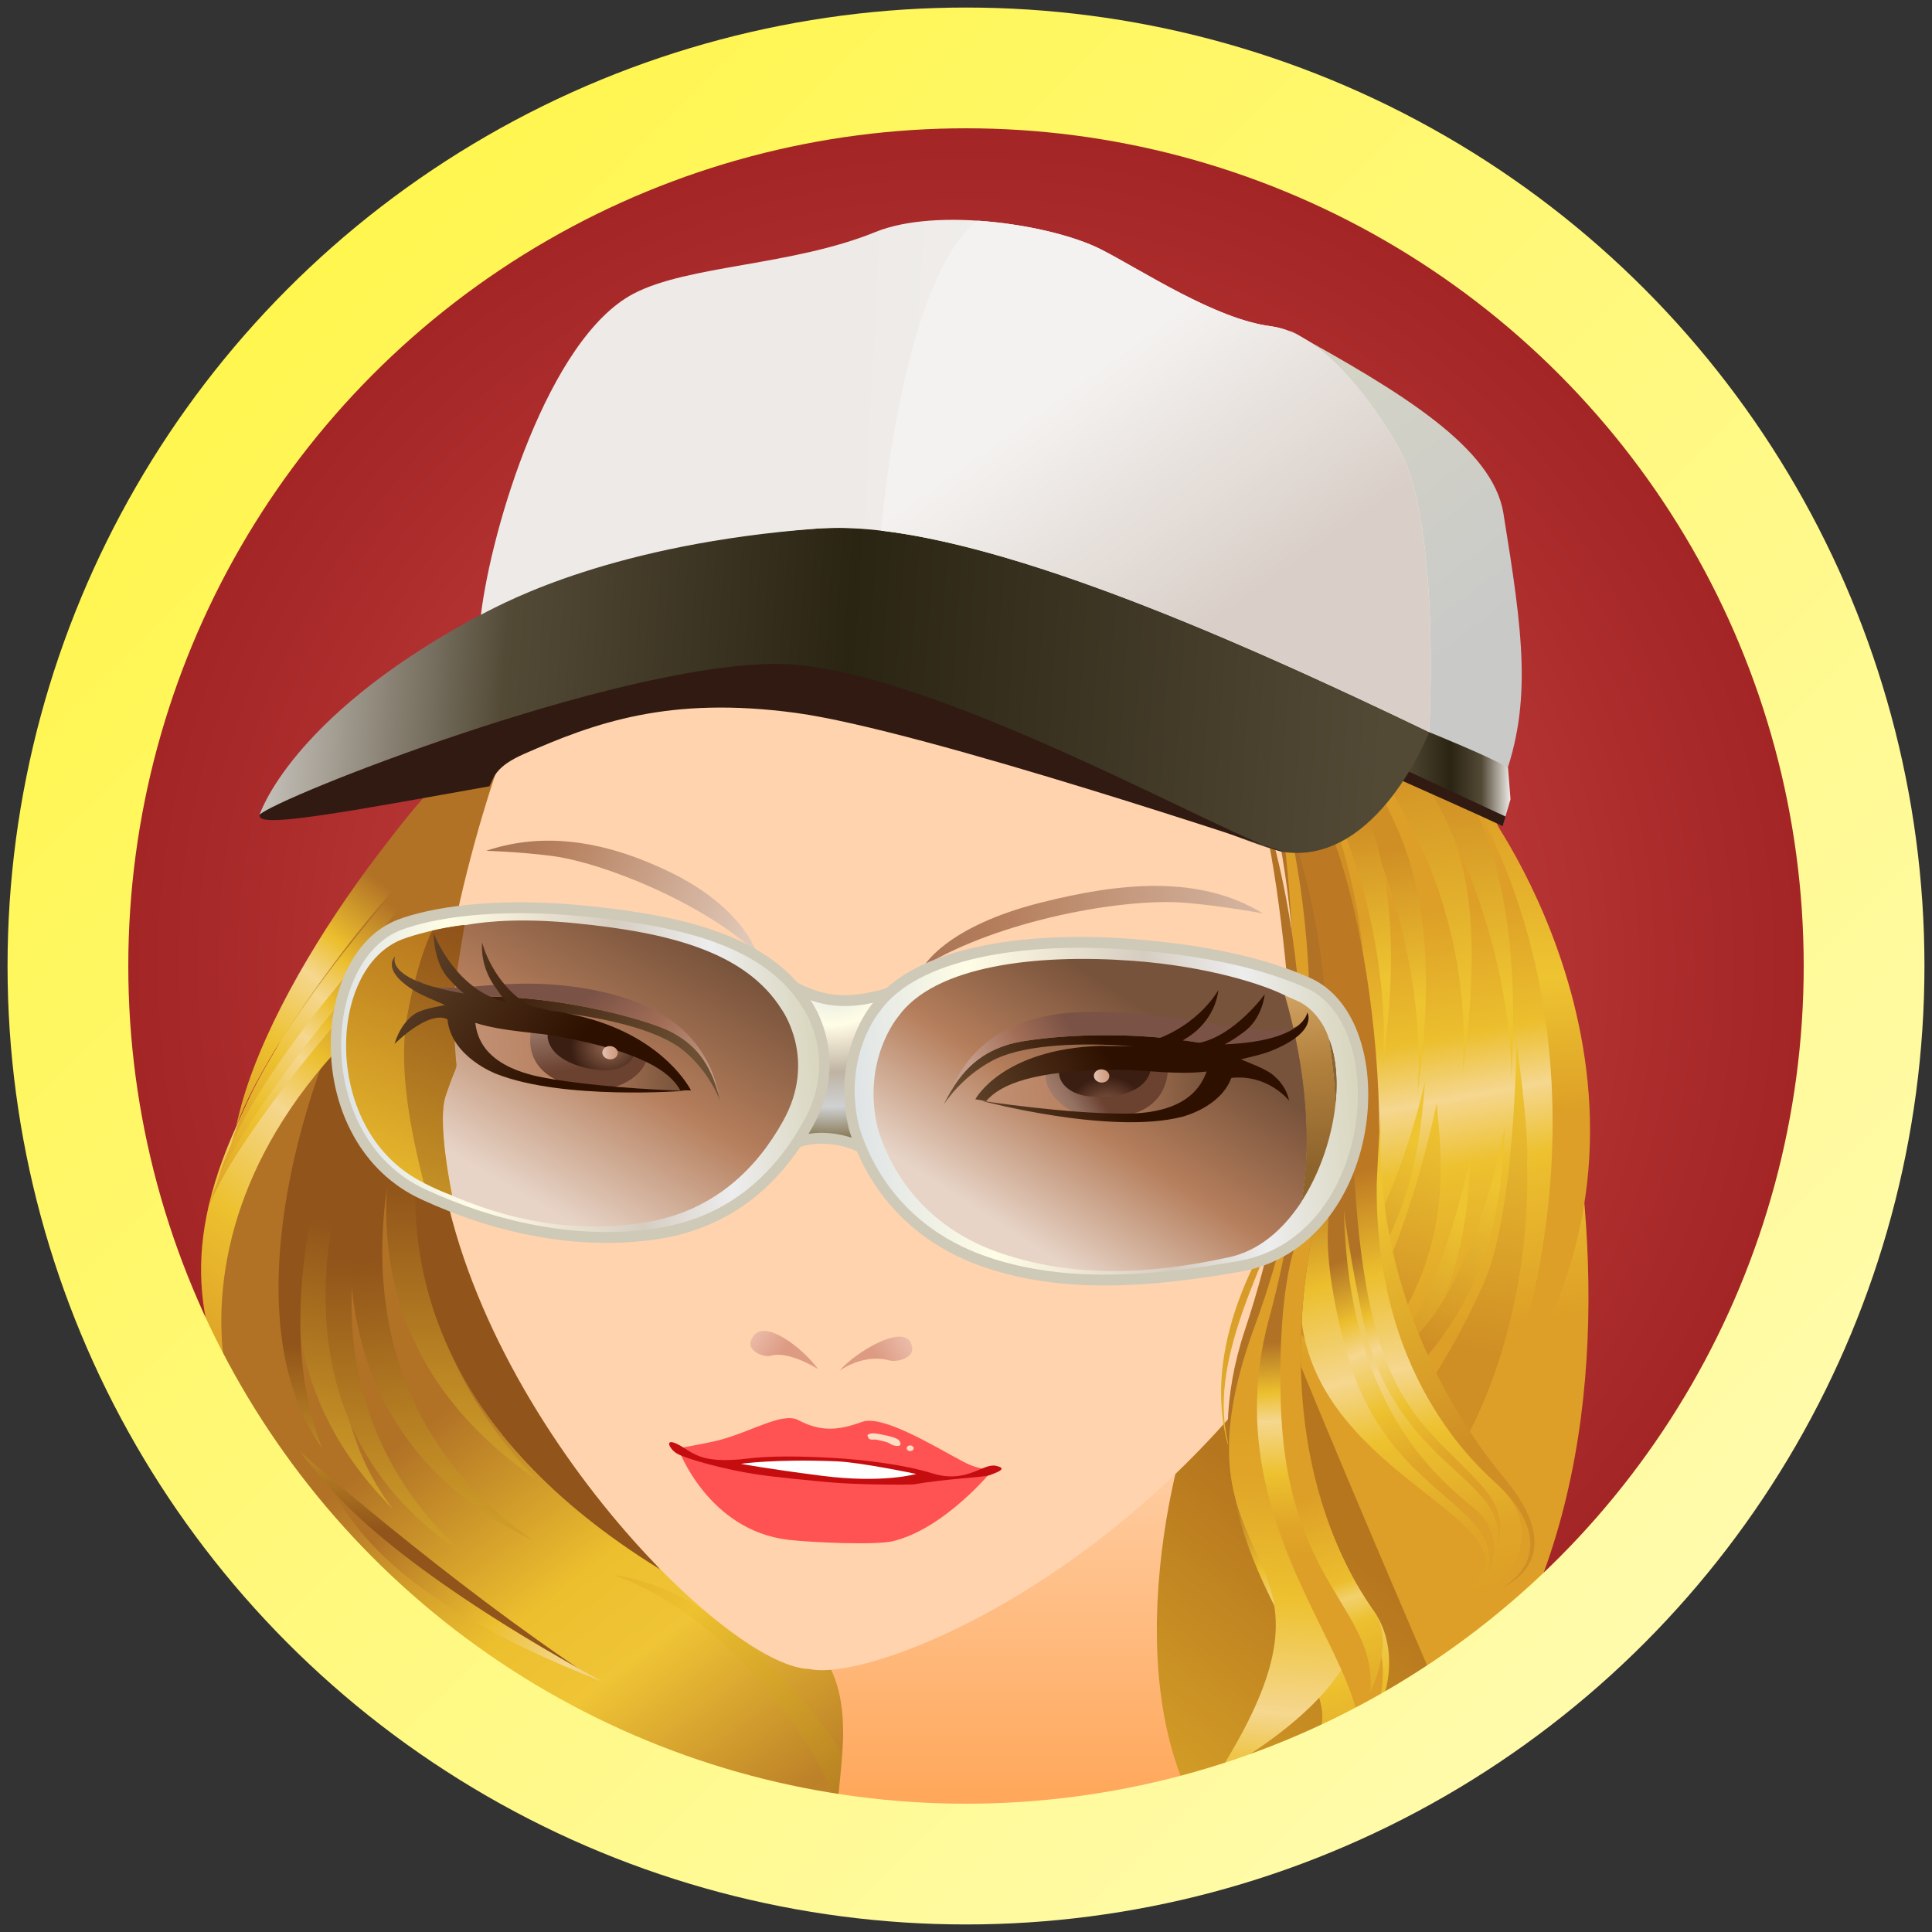 <svg viewBox="0 0 256 256" xmlns="http://www.w3.org/2000/svg"><rect x="0" y="0" width="256" height="256" fill="#333333" stroke="none"/><defs><radialGradient gradientUnits="userSpaceOnUse" cx="92.493" cy="158.793" r="119" id="a"><stop offset="0" stop-color="#d94f4f"/><stop offset="1" stop-color="#9f2222"/></radialGradient><linearGradient gradientUnits="userSpaceOnUse" x1="128" y1="9" x2="128" y2="247" id="au" gradientTransform="matrix(-.711 .703 -1.057 -1.069 353.368 172.685)"><stop offset="0" stop-color="#fffcbd"/><stop offset="1" stop-color="#fff53c"/></linearGradient><linearGradient gradientUnits="userSpaceOnUse" x1="664.713" y1="318.068" x2="664.713" y2="406.958" id="r"><stop offset="0" stop-color="#ffd3ad"/><stop offset="1" stop-color="#ff9d47"/></linearGradient></defs><circle cx="92.493" cy="158.793" r="119" transform="translate(35.507 -30.793)" fill="url(#a)"/><g transform="matrix(.683 0 0 .714 -328.588 -39.998)"><linearGradient id="b" gradientUnits="userSpaceOnUse" x1="577.174" y1="1033.33" x2="663.666" y2="927.987" gradientTransform="scale(1 -1) rotate(-3.606 -20516.177 32.441)"><stop offset="0" stop-color="#b17226"/><stop offset=".297" stop-color="#ecbf2e"/><stop offset=".434" stop-color="#efc435"/><stop offset=".72" stop-color="#bc8028"/><stop offset="1" stop-color="#dd9f27"/></linearGradient><path fill="url(#b)" d="M612.168 188.487c-2.223 8.289-63.819 102.421-21.776 113.9 42.043 11.479 134.444 185.39-46.092 45.413-64.446-49.967 37.982-155.849 37.982-155.849l29.886-3.464z"/><linearGradient id="c" gradientUnits="userSpaceOnUse" x1="618.283" y1="1108.996" x2="593.242" y2="991.72" gradientTransform="scale(1 -1) rotate(4.008 20489.122 -499.026)"><stop offset="0" stop-color="#91541a"/><stop offset=".604" stop-color="#edc12f"/><stop offset=".841" stop-color="#e0a628"/><stop offset="1" stop-color="#dd9f27"/></linearGradient><path fill="url(#c)" d="M568.918 234.279c-11.646 7.849-54.43 60.821-11.6 101.769-20.826-25.758-8.881-71.479 18.117-95.095l-6.517-6.674z"/><linearGradient id="d" gradientUnits="userSpaceOnUse" x1="723.148" y1="1160.093" x2="696.226" y2="1034.009" gradientTransform="scale(1 -1) rotate(12.222 7411.35 -333.355)"><stop offset="0" stop-color="#91541a"/><stop offset=".604" stop-color="#edc12f"/><stop offset=".841" stop-color="#e0a628"/><stop offset="1" stop-color="#dd9f27"/></linearGradient><path fill="url(#d)" d="M568.16 234.72c-10.215 9.187-50.129 76.794 3.395 110.062-37.791-32.254-20.615-79.843 1.167-106.504l-4.562-3.558z"/><linearGradient id="e" gradientUnits="userSpaceOnUse" x1="738.268" y1="1171.191" x2="711.386" y2="1045.291" gradientTransform="scale(1 -1) rotate(12.222 7411.35 -333.355)"><stop offset="0" stop-color="#91541a"/><stop offset=".604" stop-color="#edc12f"/><stop offset=".841" stop-color="#e0a628"/><stop offset="1" stop-color="#dd9f27"/></linearGradient><path fill="url(#e)" d="M581.24 220.752c-10.215 9.188-53.442 71.978 3.991 109.9-37.408-37.379-21.211-79.683.57-106.341l-4.561-3.559z"/><linearGradient id="f" gradientUnits="userSpaceOnUse" x1="563.789" y1="1065.298" x2="559.028" y2="1224.808" gradientTransform="scale(1 -1) rotate(-3.606 -20516.177 32.441)"><stop offset="0" stop-color="#91541a"/><stop offset=".604" stop-color="#edc12f"/><stop offset=".841" stop-color="#e0a628"/><stop offset="1" stop-color="#dd9f27"/></linearGradient><path fill="url(#f)" d="M587.146 216.305c-10.214 9.185-62.886 80.834 21.977 130.944-34.687-41.393-39.193-100.729-17.414-127.385l-4.563-3.559z"/><linearGradient id="g" gradientUnits="userSpaceOnUse" x1="808.47" y1="1193.622" x2="781.52" y2="1067.406" gradientTransform="scale(1 -1) rotate(18.384 5266.087 -304.092)"><stop offset="0" stop-color="#91541a"/><stop offset=".604" stop-color="#edc12f"/><stop offset=".841" stop-color="#e0a628"/><stop offset="1" stop-color="#dd9f27"/></linearGradient><path fill="url(#g)" d="M566.739 233.022c-9.001 10.071-43.31 80.47 17.784 108.898-42.666-28.758-31.105-77.275-12.8-105.779l-4.984-3.119z"/><linearGradient id="h" gradientUnits="userSpaceOnUse" x1="529.572" y1="1020.038" x2="533.186" y2="952.579" gradientTransform="scale(1 -1) rotate(-3.606 -20516.177 32.441)"><stop offset="0" stop-color="#91541a"/><stop offset=".604" stop-color="#edc12f"/><stop offset=".841" stop-color="#e0a628"/><stop offset="1" stop-color="#dd9f27"/></linearGradient><path fill="url(#h)" d="M558.284 227.234c-10.495 8.958-36.483 68.363-14.703 97.527-10.22-24.496-1.495-65.4 22.088-91.55l-7.385-5.977z"/><linearGradient id="i" gradientUnits="userSpaceOnUse" x1="586.241" y1="859.77" x2="498.421" y2="947.59" gradientTransform="scale(1 -1) rotate(-10.091 -6605.085 -186.733)"><stop offset="0" stop-color="#91541a"/><stop offset=".604" stop-color="#edc12f"/><stop offset=".841" stop-color="#e0a628"/><stop offset="1" stop-color="#dd9f27"/></linearGradient><path fill="url(#i)" d="M654.222 400.427c-.707-8.946-25.685-48.441-54.032-52.113 20.048 6.761 41.521 29.782 46.859 52.692l7.173-.579z"/><linearGradient id="j" gradientUnits="userSpaceOnUse" x1="535.439" y1="1086.93" x2="488.771" y2="1011.606" gradientTransform="scale(1 -1) rotate(-3.606 -20516.177 32.441)"><stop offset="0" stop-color="#b17226"/><stop offset=".231" stop-color="#ecbf2e"/><stop offset=".363" stop-color="#f5d78f"/><stop offset=".604" stop-color="#edc12f"/><stop offset=".841" stop-color="#e0a628"/><stop offset="1" stop-color="#dd9f27"/></linearGradient><path fill="url(#j)" d="M526.064 315.498c-7.926-17.257-9.912-33.151 6.464-60.946 4.518-7.668 8.943-17.911 14.675-28.263 8.483-15.322 21.767-30.154 33.005-36.261l19.813 25.404c-95.325 42.655-73.924 100.143-73.957 100.066z"/><linearGradient id="k" gradientUnits="userSpaceOnUse" x1="565.084" y1="1124.807" x2="533.669" y2="1074.101" gradientTransform="scale(1 -1) rotate(-.9 -85453.654 736.475)"><stop offset="0" stop-color="#b17226"/><stop offset=".231" stop-color="#ecbf2e"/><stop offset=".363" stop-color="#f5d78f"/><stop offset=".604" stop-color="#edc12f"/><stop offset=".841" stop-color="#e0a628"/><stop offset="1" stop-color="#dd9f27"/></linearGradient><path fill="url(#k)" d="M582.852 198.514c-10.668 5.351-50.377 46.459-57.025 70.311 9.251-15.574 40.742-59.736 59.477-66.158l-2.452-4.153z"/><linearGradient id="l" gradientUnits="userSpaceOnUse" x1="563.586" y1="1128.443" x2="529.747" y2="1078.901" gradientTransform="scale(1 -1) rotate(-.9 -85453.654 736.475)"><stop offset="0" stop-color="#b17226"/><stop offset=".231" stop-color="#ecbf2e"/><stop offset=".363" stop-color="#f5d78f"/><stop offset=".604" stop-color="#edc12f"/><stop offset=".841" stop-color="#e0a628"/><stop offset="1" stop-color="#dd9f27"/></linearGradient><path fill="url(#l)" d="M579.187 190.338c-12.654 6.331-46.542 47.157-52.287 74.86 6.625-18.257 41.609-61.775 60.347-68.196l-8.06-6.664z"/><linearGradient id="m" gradientUnits="userSpaceOnUse" x1="562.622" y1="1113.085" x2="530.617" y2="1061.427" gradientTransform="scale(1 -1) rotate(-.9 -85453.654 736.475)"><stop offset="0" stop-color="#b17226"/><stop offset=".231" stop-color="#ecbf2e"/><stop offset=".363" stop-color="#f5d78f"/><stop offset=".604" stop-color="#edc12f"/><stop offset=".841" stop-color="#e0a628"/><stop offset="1" stop-color="#dd9f27"/></linearGradient><path fill="url(#m)" d="M581.536 210.271c-10.669 5.353-53.506 46.46-60.153 70.311 4.729-14.067 43.872-59.736 62.605-66.156l-2.452-4.155z"/><linearGradient id="n" gradientUnits="userSpaceOnUse" x1="563.347" y1="1116.873" x2="529.051" y2="1066.662" gradientTransform="scale(1 -1) rotate(-.9 -85453.654 736.475)"><stop offset="0" stop-color="#b17226"/><stop offset=".231" stop-color="#ecbf2e"/><stop offset=".363" stop-color="#f5d78f"/><stop offset=".604" stop-color="#edc12f"/><stop offset=".841" stop-color="#e0a628"/><stop offset="1" stop-color="#dd9f27"/></linearGradient><path fill="url(#n)" d="M583.48 204.609c-10.667 5.349-53.573 46.921-60.22 70.771 6.499-15.241 43.941-60.198 62.673-66.619l-2.453-4.152z"/><linearGradient id="o" gradientUnits="userSpaceOnUse" x1="546.591" y1="981.889" x2="545.13" y2="1030.832" gradientTransform="scale(1 -1) rotate(-3.606 -20448.224 -17.45)"><stop offset="0" stop-color="#91541a"/><stop offset=".604" stop-color="#edc12f"/><stop offset=".841" stop-color="#e0a628"/><stop offset="1" stop-color="#dd9f27"/></linearGradient><path fill="url(#o)" d="M539.423 325.504c5.844 7.45 19.518 23.809 56.504 41.825-28.305-17.947-56.504-41.825-56.504-41.825z"/><linearGradient id="p" gradientUnits="userSpaceOnUse" x1="533.942" y1="983.833" x2="626.166" y2="909.861" gradientTransform="scale(1 -1) rotate(-3.606 -20455.695 -43.702)"><stop offset="0" stop-color="#b17226"/><stop offset=".231" stop-color="#ecbf2e"/><stop offset=".363" stop-color="#f5d78f"/><stop offset=".604" stop-color="#edc12f"/><stop offset=".841" stop-color="#e0a628"/><stop offset="1" stop-color="#dd9f27"/></linearGradient><path fill="url(#p)" d="M543.688 330.366c5.845 7.45 10.871 21.476 54.334 37.767-44.579-23.328-54.334-37.767-54.334-37.767z"/><linearGradient id="q" gradientUnits="userSpaceOnUse" x1="674.223" y1="1025.248" x2="531.438" y2="800.754" gradientTransform="scale(1 -1) rotate(-3.606 -20516.177 32.441)"><stop offset="0" stop-color="#b6761e"/><stop offset=".379" stop-color="#ecbf2e"/><stop offset="1" stop-color="#dd9f27"/></linearGradient><path fill="url(#q)" d="M769.073 316.482c9.486-47.151-5.433-92.52-5.433-92.52l-59.975-39.411c6.206 13.225-43.887 215.068-8.09 199.95-.272 24.724 52.581 12.872 65.919-7.67 11.149-17.17 7.579-60.349 7.579-60.349z"/><path d="M716.412 396.777c-21.523-28.163-4.689-78.709-3.481-78.709l-100.322 25.975s24.818-1.765 26.239 16.773c9.18 9.815 4.837 22.814 4.452 34.217-.932 27.608 79.907-1.868 73.112 1.744z" fill="url(#r)"/><path d="M653.644 116.705c-25.116 5.01-62.468 53.301-70.211 67.822-5.865 10.998-19.476 51.325-17.854 79.186 2.935 50.303 55.683 101.705 72.556 102.046 13.421 2.889 77.961-22.354 109.912-88.351 29.147-60.216-12.746-119.054-43.188-139.542-34.628-23.305-51.215-21.161-51.215-21.161z" fill="#ffd3ad"/><linearGradient id="s" gradientUnits="userSpaceOnUse" x1="725.066" y1="1111.801" x2="743.291" y2="1034.948" gradientTransform="scale(1 -1) rotate(-3.606 -20516.177 32.441)"><stop offset="0" stop-color="#dd9f27"/><stop offset=".302" stop-color="#ecbf2e"/><stop offset=".445" stop-color="#f5d78f"/><stop offset=".604" stop-color="#edc12f"/><stop offset="1" stop-color="#dd9f27"/></linearGradient><path fill="url(#s)" d="M763.567 377.562c53.663-66.128 6.627-171.909 6.627-171.909l-57.914-39.295c4.894 10.427 42.592 71.058 16.645 132.063 4.936 13.352 34.642 79.141 34.642 79.141z"/><linearGradient id="t" gradientUnits="userSpaceOnUse" x1="754.361" y1="1077.089" x2="748.201" y2="1133.858" gradientTransform="scale(1 -1) rotate(-3.606 -20516.177 32.441)"><stop offset="0" stop-color="#dd9f27"/><stop offset=".445" stop-color="#eec431"/><stop offset="1" stop-color="#dd9f27"/></linearGradient><path fill="url(#t)" d="M763.466 199.338l5.815 6.577s43.103 55.083 3.665 109.847c25.642-71.687-9.48-116.424-9.48-116.424z"/><linearGradient id="u" gradientUnits="userSpaceOnUse" x1="854.624" y1="1170.852" x2="702.46" y2="1184.736" gradientTransform="scale(1 -1) rotate(7.267 11796.658 -328.938)"><stop offset="0" stop-color="#e7d4c7"/><stop offset=".506" stop-color="#b57e5c"/><stop offset="1" stop-color="#78533b"/></linearGradient><path fill="url(#u)" d="M660.367 235.291c14.289-8.35 38.527-12.76 50.985-11.709 7.488.63 14.767 1.96 14.767 1.96-12.405-7.254-27.749-5.733-43.271-1.97-18.281 4.432-22.481 11.719-22.481 11.719z"/><linearGradient id="v" gradientUnits="userSpaceOnUse" x1="734.428" y1="1178.566" x2="651.84" y2="1227.467" gradientTransform="scale(1 -1) rotate(7.267 11796.658 -328.938)"><stop offset="0" stop-color="#e7d4c7"/><stop offset=".506" stop-color="#b57e5c"/><stop offset="1" stop-color="#78533b"/></linearGradient><path fill="url(#v)" d="M627.851 232.798c-10.294-9.086-29.476-16.698-39.928-17.962-6.264-.757-12.498-.922-12.498-.922 11.491-3.71 23.502-1.689 35.622 3.936 14.274 6.629 16.804 14.948 16.804 14.948z"/><linearGradient id="w" gradientUnits="userSpaceOnUse" x1="1676.882" y1="802.659" x2="1683.378" y2="791.96" gradientTransform="matrix(-.805 -.401 .401 -.805 1689.503 1621.581)"><stop offset="0" stop-color="#f4d0c1"/><stop offset="1" stop-color="#dd9b83"/></linearGradient><path fill="url(#w)" d="M643.993 310.38c2.949-3.39 13.527-9.573 14.08-4.192.208 2.006-3.225 2.639-4.433 2.306-4.967-1.366-9.647 1.886-9.647 1.886z"/><linearGradient id="x" gradientUnits="userSpaceOnUse" x1="728.42" y1="1252.985" x2="734.578" y2="1242.842" gradientTransform="matrix(.836 -.333 -.334 -.836 433.549 1590.979)"><stop offset="0" stop-color="#f4d0c1"/><stop offset="1" stop-color="#dd9b83"/></linearGradient><path fill="url(#x)" d="M639.788 310.091c-2.595-3.572-11.357-10.526-13.087-5.027-.492 1.563 2.448 2.972 4.017 2.544 3.462-.948 9.07 2.483 9.07 2.483z"/><path d="M612.649 324.808s5.879-1.003 7.89-1.506c6.456-1.614 12.366-5.279 15.438-3.732 4.206 2.114 7.523 2.014 12.355.329 4.034-1.409 14.277 4.693 19.673 7.404 3.333 1.681 5.755 1.428 5.755 1.428s-9.261 10.965-19.45 13.305c-3.34.768-15.86.234-20.22-.251-15.733-1.755-21.441-16.977-21.441-16.977z" fill="#ff5252"/><path d="M612.316 323.933c3.107 1.358 4.053 3.919 13.913 2.76 4.386-.51 10.108-.449 16.357-.118 6.263.334 14.174 1.311 19.333 2.859 6.717 2.013 9.836-1.899 12.344-1.393 2.521.513.272 1.2-1.107 1.729-1.139.437-8.669.674-14.65 1.71-.679.122-11.284.12-17.052-.42-4.363-.416-9.01-.792-13.406-1.404-6.077-.838-13.901-2.908-15.602-3.869-1.5-.85-2.468-2.877-.13-1.854z" fill="#c50c0f"/><path fill="#FFF" d="M624.83 327.676s6.69-.942 18.683-.456c4.621.183 15.327 2.335 15.327 2.335s-6.367 1.813-18.381.334c-11.032-1.357-15.629-2.213-15.629-2.213z"/><path fill="#FDDEC2" d="M650.896 323.16c-1.194.132-1.261-.136-1.47-.608-.221-.468.978-.604 1.561-.507.584.099 3.926.604 4.465 1.222.549.621.506 1.146-.334 1.097-.851-.042-1.246-.39-1.731-.611-.486-.228-2.491-.593-2.491-.593zM656.991 324.758c-.015.288.272.536.642.55.378.025.697-.197.718-.484.018-.292-.266-.536-.639-.556-.372-.022-.696.203-.721.49z"/><linearGradient id="y" gradientUnits="userSpaceOnUse" x1="729.702" y1="1136.128" x2="737.776" y2="1096.837" gradientTransform="scale(1 -1) rotate(-3.606 -20516.177 32.441)"><stop offset="0" stop-color="#d08f25"/><stop offset="1" stop-color="#eec431"/></linearGradient><path fill="url(#y)" d="M754.358 185.404c8.381 14.126 22.786 24.842 19.932 70.909.391-17.568-8.736-53.46-33.104-74.462l13.172 3.553z"/><linearGradient id="z" gradientUnits="userSpaceOnUse" x1="723.448" y1="1142.97" x2="736.891" y2="1096.062" gradientTransform="scale(1 -1) rotate(-3.606 -20516.177 32.441)"><stop offset="0" stop-color="#d08f25"/><stop offset="1" stop-color="#eec431"/></linearGradient><path fill="url(#z)" d="M753.895 194.388c6.501 13.301 17.037 19.668 10.844 61.33 1.728-15.929-2.7-43.854-23.179-64.31l12.335 2.98z"/><linearGradient id="A" gradientUnits="userSpaceOnUse" x1="719.295" y1="1122.906" x2="726.161" y2="1095.125" gradientTransform="scale(1 -1) rotate(-3.606 -20516.177 32.441)"><stop offset="0" stop-color="#d08f25"/><stop offset="1" stop-color="#eec431"/></linearGradient><path fill="url(#A)" d="M743.487 193.674c6.502 13.302 18.744 23.852 12.551 65.513 1.727-15.927-3.477-49.271-23.954-69.726l11.403 4.213z"/><linearGradient id="B" gradientUnits="userSpaceOnUse" x1="712.238" y1="1127.148" x2="719.104" y2="1099.367" gradientTransform="scale(1 -1) rotate(-3.606 -20516.177 32.441)"><stop offset="0" stop-color="#d08f25"/><stop offset="1" stop-color="#eec431"/></linearGradient><path fill="url(#B)" d="M736.707 188.998c6.503 13.302 18.743 23.851 12.552 65.512 1.726-15.929-3.473-49.27-23.952-69.725l11.4 4.213z"/><linearGradient id="C" gradientUnits="userSpaceOnUse" x1="654.816" y1="1065.264" x2="662.716" y2="1033.302" gradientTransform="scale(1 -1) rotate(-8.772 -7736.349 -118.362)"><stop offset="0" stop-color="#d08f25"/><stop offset="1" stop-color="#eec431"/></linearGradient><path fill="url(#C)" d="M737.624 201.982c5.075 13.747 14.22 37.218 3.652 78.23 3.402-15.729 3.38-60.908-14.85-82.855l11.198 4.625z"/><linearGradient id="D" gradientUnits="userSpaceOnUse" x1="744.157" y1="1033.006" x2="749.527" y2="1085.108" gradientTransform="scale(1 -1) rotate(-3.606 -20516.177 32.441)"><stop offset="0" stop-color="#d08f25"/><stop offset="1" stop-color="#eec431"/></linearGradient><path fill="url(#D)" d="M764.27 325.029c5.038-7.772 13.794-27.692 13.085-53.057.446-6.033-2.052-22.546-2.052-22.546s-.284 31.637-6.263 44.534c-7.369 15.9-14.675 24.187-14.675 24.187l9.905 6.882z"/><linearGradient id="E" gradientUnits="userSpaceOnUse" x1="728.491" y1="1028.649" x2="740.576" y2="1058.311" gradientTransform="scale(1 -1) rotate(-3.606 -20516.177 32.441)"><stop offset="0" stop-color="#d08f25"/><stop offset="1" stop-color="#eec431"/></linearGradient><path fill="url(#E)" d="M766.45 269.977c-.688 9.323-.542 31.089-21.515 48.936l-4.071-5.005c18.181-4.525 25.586-43.931 25.586-43.931z"/><linearGradient id="F" gradientUnits="userSpaceOnUse" x1="701.152" y1="1029.627" x2="713.274" y2="1059.384" gradientTransform="scale(1 -1) rotate(-5.077 -14227.499 -60.111)"><stop offset="0" stop-color="#d08f25"/><stop offset="1" stop-color="#eec431"/></linearGradient><path fill="url(#F)" d="M757.595 256.542c-.967 9.305-1.476 31.067-22.983 48.448l-3.918-5.093c18.313-4.123 26.901-43.355 26.901-43.355z"/><linearGradient id="G" gradientUnits="userSpaceOnUse" x1="734.813" y1="1034.061" x2="746.898" y2="1063.725" gradientTransform="scale(1 -1) rotate(-3.606 -20516.177 32.441)"><stop offset="0" stop-color="#d08f25"/><stop offset="1" stop-color="#eec431"/></linearGradient><path fill="url(#G)" d="M773.099 264.97c-.686 9.325-.543 31.091-21.516 48.938l-4.07-5.005c18.183-4.527 25.586-43.933 25.586-43.933z"/><linearGradient id="H" gradientUnits="userSpaceOnUse" x1="725.362" y1="1036.739" x2="735.684" y2="1075.314" gradientTransform="scale(1 -1) rotate(-3.606 -20516.177 32.441)"><stop offset="0" stop-color="#d08f25"/><stop offset="1" stop-color="#eec431"/></linearGradient><path fill="url(#H)" d="M759.818 260.774c.81 9.518 4.815 31.508-17.508 52.282l-5.824-4.532c14.814-6.657 23.332-47.75 23.332-47.75z"/><g><linearGradient id="I" gradientUnits="userSpaceOnUse" x1="574.573" y1="929.453" x2="596.178" y2="870.082" gradientTransform="scale(1 -1) rotate(-17.415 -3298.175 -183.568)"><stop offset="0" stop-color="#d08f25"/><stop offset="1" stop-color="#eec431"/></linearGradient><path fill="url(#I)" d="M728.216 338.972c-11.821-11.737-13.411-28.188-4.706-46.521 16.581-34.911 16.304-64.681 17.146-81.284 0 0 1.128 8.116.023 17.463-1.128 9.574.624 25.576-15.763 63.892-7.63 17.853-10.479 32.16 3.024 45.033 2.026 2.246.276 1.417.276 1.417z"/></g><linearGradient id="J" gradientUnits="userSpaceOnUse" x1="761.893" y1="1088.33" x2="780.698" y2="1007.693" gradientTransform="matrix(1 0 0 -1 -17.955 1361.72)"><stop offset="0" stop-color="#bd7823"/><stop offset=".236" stop-color="#ecbf2e"/><stop offset=".456" stop-color="#f5d78f"/><stop offset=".604" stop-color="#edc12f"/><stop offset=".841" stop-color="#e0a628"/><stop offset="1" stop-color="#dd9f27"/></linearGradient><path fill="url(#J)" d="M724.46 200.299c12.796-12.656 25.667 35.167 24.123 73.163-1.547 37.996 19.95 55.372 23.037 58.088 9.732 8.568 3.993 20.699-13.081 24.102 36.77-17.361-33.592-22.509-24.315-66.336 10.945-51.716-9.764-89.017-9.764-89.017z"/><linearGradient id="K" gradientUnits="userSpaceOnUse" x1="761.464" y1="1026.445" x2="741.653" y2="1071.159" gradientTransform="scale(1 -1) rotate(-2.138 -35412.866 212.267)"><stop offset="0" stop-color="#d08f25"/><stop offset="1" stop-color="#eec431"/></linearGradient><path fill="url(#K)" d="M748.187 275.846c-.407 38.014 21.839 53.933 24.686 56.834 7.04 7.167 6.681 13.925-.381 18.013 10.738-5.184 5.395-14.48 1.252-19.402-3.138-3.723-26.468-29.229-24.77-67.854-.335 1.852-.787 12.409-.787 12.409z"/><linearGradient id="L" gradientUnits="userSpaceOnUse" x1="724.437" y1="1049.898" x2="745.049" y2="1005.439" gradientTransform="scale(1 -1) rotate(-3.606 -20516.177 32.441)"><stop offset="0" stop-color="#b17226"/><stop offset=".231" stop-color="#ecbf2e"/><stop offset=".363" stop-color="#f5d78f"/><stop offset=".604" stop-color="#edc12f"/><stop offset=".841" stop-color="#e0a628"/><stop offset="1" stop-color="#dd9f27"/></linearGradient><path fill="url(#L)" d="M743.877 274.788c2.527 41.46 13.098 44.882 24.256 56.479 4.377 4.546 4.813 8.109 3.103 13.217 4.524-14.418-19.443-14.854-25.73-43.601-6.284-28.743-5.199-41.572-5.199-41.572l3.57 15.477z"/><linearGradient id="M" gradientUnits="userSpaceOnUse" x1="721.097" y1="1048.45" x2="741.348" y2="1004.771" gradientTransform="scale(1 -1) rotate(-3.606 -20516.177 32.441)"><stop offset="0" stop-color="#b17226"/><stop offset=".231" stop-color="#ecbf2e"/><stop offset=".363" stop-color="#f5d78f"/><stop offset=".604" stop-color="#edc12f"/><stop offset=".841" stop-color="#e0a628"/><stop offset="1" stop-color="#dd9f27"/></linearGradient><path fill="url(#M)" d="M741.775 278.892c.479 38.015 17.746 50.971 25.747 57.435 3.254 2.63 4.749 7.267 2.008 12.176 4.256-13.726-19.671-14-27.48-42.47-7.811-28.469.398-32.204.398-32.204l-.673 5.063z"/><linearGradient id="N" gradientUnits="userSpaceOnUse" x1="717.256" y1="1008.284" x2="737.106" y2="946.787" gradientTransform="scale(1 -1) rotate(-3.606 -20516.177 32.441)"><stop offset="0" stop-color="#b17226"/><stop offset=".231" stop-color="#ecbf2e"/><stop offset=".363" stop-color="#f5d78f"/><stop offset=".604" stop-color="#edc12f"/><stop offset=".841" stop-color="#e0a628"/><stop offset="1" stop-color="#dd9f27"/></linearGradient><path fill="url(#N)" d="M725.367 196.755c7.594 11.813 18.886 44.257 10.354 88.045-8.533 43.787 9.512 66.865 12.059 70.437 8.039 11.261-1.569 33.677-23.338 28.188 37.688-6.421-19.078-31.086-1.834-80.565 20.35-58.385 2.759-106.105 2.759-106.105z"/><linearGradient id="O" gradientUnits="userSpaceOnUse" x1="712.659" y1="930.982" x2="713.194" y2="1019.281" gradientTransform="scale(1 -1) rotate(-3.606 -20516.177 32.441)"><stop offset="0" stop-color="#b17226"/><stop offset=".231" stop-color="#ecbf2e"/><stop offset=".363" stop-color="#f5d78f"/><stop offset=".604" stop-color="#edc12f"/><stop offset=".841" stop-color="#e0a628"/><stop offset="1" stop-color="#dd9f27"/></linearGradient><path fill="url(#O)" d="M717.524 385.037c29.587-44.874-11.575-34.573 7.029-83.012 22.169-57.72 2.759-106.105 2.759-106.105 6.245 22.362 6.72 78.521 1.359 107.738-7.093 38.673 9.837 34.476 15.334 49.357 4.921 16.263-26.481 32.022-26.481 32.022z"/><linearGradient id="P" gradientUnits="userSpaceOnUse" x1="714.385" y1="1032.551" x2="719.096" y2="992.394" gradientTransform="scale(1 -1) rotate(-3.606 -20516.177 32.441)"><stop offset="0" stop-color="#b17226"/><stop offset=".231" stop-color="#ecbf2e"/><stop offset=".363" stop-color="#f5d78f"/><stop offset=".604" stop-color="#edc12f"/><stop offset=".841" stop-color="#e0a628"/><stop offset="1" stop-color="#dd9f27"/></linearGradient><path fill="url(#P)" d="M736.442 391.042c27.941-16.156-22.758-42.626-9.117-90.415 16.089-56.393-3.234-100.604-3.234-100.604 7.156 20.825 10.707 73.968 7.232 101.923-4.601 37 10.912 44.512 16.95 58.3 5.57 15.127-11.831 30.796-11.831 30.796z"/><linearGradient id="Q" gradientUnits="userSpaceOnUse" x1="723.6" y1="1006.718" x2="740.568" y2="963.931" gradientTransform="scale(1 -1) rotate(-3.606 -20516.177 32.441)"><stop offset="0" stop-color="#dd9f27"/><stop offset=".374" stop-color="#ecbe2e"/><stop offset=".445" stop-color="#f2d16e"/><stop offset=".549" stop-color="#ecc02f"/><stop offset="1" stop-color="#dd9f27"/></linearGradient><path fill="url(#Q)" d="M735.721 284.801c-8.533 43.787 9.512 66.865 12.059 70.437 2.578 3.611 1.806 9.16-.828 14.841 1.391-15.736-16.474-19.877-17.387-54.028-.915-34.152 8.014-36.947 8.014-36.947l-1.858 5.697z"/><g><radialGradient id="R" cx="585.435" cy="2031.924" r="59.446" gradientTransform="matrix(.689 -.059 -.069 -.589 379.47 1468.745)" gradientUnits="userSpaceOnUse"><stop offset=".006" stop-color="#dee3e6"/><stop offset=".253" stop-color="#fffde5"/><stop offset=".324" stop-color="#efe7d2"/><stop offset=".466" stop-color="#c9bead"/><stop offset=".5" stop-color="#bfb3a3"/><stop offset=".681" stop-color="#cfd1d2"/><stop offset=".896" stop-color="#735f32"/></radialGradient><path fill="url(#R)" stroke="#CFC9B8" stroke-width="2.016" d="M631.547 237.136c8.458 5.292 13.971 5.926 24.948 2.288 0 0-11.52 21.377-4.229 32.366-2.836-3.561-14.216-7.643-21.225-.947 9.456-16.463.506-33.707.506-33.707z"/><linearGradient id="S" gradientUnits="userSpaceOnUse" x1="725.109" y1="1132.681" x2="824.489" y2="1132.681" gradientTransform="scale(1 -1) rotate(5.693 14759.781 -356.75)"><stop offset=".006" stop-color="#dee3e6"/><stop offset=".253" stop-color="#fffde5"/><stop offset=".401" stop-color="#efe8d5"/><stop offset=".596" stop-color="#d6cdc1"/><stop offset=".786" stop-color="#ededee"/><stop offset="1" stop-color="#d8d5bb"/></linearGradient><path fill="url(#S)" stroke="#CFC9B8" stroke-width="2.016" d="M651.024 243.036c7.66-10.289 28.946-13.216 48.926-11.803 18.61 1.315 28.948 4.664 34.896 7.185 17.483 7.407 13.855 48.068-13.331 52.623-17.509 2.934-33.946 4.066-48.901-.725-14.959-4.787-22.729-15.163-25.837-24.961-3.431-13.693 4.247-22.319 4.247-22.319z"/><path fill="none" stroke="#010101" stroke-width="2.268" d="M633.335 243.355c-7.019-10.739-21.791-14.284-39.869-16.023-16.846-1.617-25.559.812-30.796 2.815-13.692 5.232-13.244 38.742 3.09 46.177 12.861 5.853 26.157 8.635 40.465 6.613 14.304-2.021 22.506-10.623 27.298-18.821 6.816-11.503-.188-20.761-.188-20.761z"/><linearGradient id="T" gradientUnits="userSpaceOnUse" x1="626.783" y1="1150.086" x2="720.966" y2="1150.086" gradientTransform="scale(1 -1) rotate(5.693 14759.781 -356.75)"><stop offset=".006" stop-color="#dee3e6"/><stop offset=".253" stop-color="#fffde5"/><stop offset=".401" stop-color="#efe8d5"/><stop offset=".596" stop-color="#d6cdc1"/><stop offset=".786" stop-color="#ededee"/><stop offset="1" stop-color="#d8d5bb"/></linearGradient><path fill="url(#T)" stroke="#CFC9B8" stroke-width="2.016" d="M637.607 242.361c-7.564-11.564-23.474-15.385-42.946-17.257-18.146-1.741-30.299.468-35.999 2.518-16.422 5.912-18.08 40.036 4.539 50.041 13.94 6.165 29.794 9.516 45.202 7.337 15.41-2.178 24.243-11.444 29.409-20.273 7.337-12.391-.205-22.366-.205-22.366z"/><linearGradient id="U" gradientUnits="userSpaceOnUse" x1="755.953" y1="1110.469" x2="785.578" y2="1149.146" gradientTransform="scale(1 -1) rotate(5.693 14759.781 -356.75)"><stop offset="0" stop-color="#e7d4c7"/><stop offset=".506" stop-color="#b57e5c"/><stop offset="1" stop-color="#78533b"/></linearGradient><path fill="url(#U)" d="M730.483 240.797c-4.076-2.002-14.866-5.43-29.603-6.469-18.554-1.315-38.434.82-45.546 10.379 0 0-7.131 8.014-3.946 20.734 2.889 9.105 10.104 18.74 24.002 23.188 13.896 4.449 28.129 4.051 44.234.689 5.782-1.207 10.55-5.214 14.063-10.415 2.089-12.004.68-25.222-3.204-38.106z"/><path fill="#F9E5D3" d="M738.969 248.954c-1.097-2.729-2.837-4.843-5.301-5.966-.802-.367-1.704-.775-2.713-1.207 3.888 12.882 4.82 25.118 2.729 37.122 3.63-5.384 5.896-12.049 6.521-18.223a96.837 96.837 0 0 0-1.236-11.726z"/><linearGradient id="V" gradientUnits="userSpaceOnUse" x1="707.355" y1="1102.417" x2="714.517" y2="1065.019" gradientTransform="scale(1 -1) rotate(-3.606 -20516.177 32.441)"><stop offset="0" stop-color="#deb072"/><stop offset=".5" stop-color="#b2813d"/><stop offset="1" stop-color="#8e642d"/></linearGradient><path fill="url(#V)" d="M738.969 248.954c-.996-3.211-3.421-5.926-5.882-7.049-.806-.366-1.702-.716-2.71-1.15 3.888 12.879 5.33 26.205 3.239 38.207 3.63-5.383 5.964-12.108 6.592-18.281a97.45 97.45 0 0 0-1.239-11.727z"/><path fill="#F9E5D3" d="M738.969 248.954a97.021 97.021 0 0 1 1.237 11.726c.447-4.364.065-8.48-1.237-11.726z"/><linearGradient id="W" gradientUnits="userSpaceOnUse" x1="1257.569" y1="1112.566" x2="1241.288" y2="950.919" gradientTransform="scale(-1) rotate(-21.433 -3538.498 5760.034)"><stop offset="0" stop-color="#5c3f2f"/><stop offset=".357" stop-color="#b19e93"/><stop offset=".467" stop-color="#8f7566"/><stop offset=".995" stop-color="#634536"/></linearGradient><path fill="url(#W)" d="M738.969 248.954a97.021 97.021 0 0 1 1.237 11.726c.447-4.364.065-8.48-1.237-11.726z"/><linearGradient id="X" gradientUnits="userSpaceOnUse" x1="717.689" y1="1094.014" x2="716.741" y2="1088.956" gradientTransform="scale(1 -1) rotate(-3.606 -20516.177 32.441)"><stop offset="0" stop-color="#dfc594"/><stop offset=".5" stop-color="#b2813d"/><stop offset="1" stop-color="#8e642d"/></linearGradient><path fill="url(#X)" d="M738.969 248.954a97.021 97.021 0 0 1 1.237 11.726c.447-4.364.065-8.48-1.237-11.726z"/><linearGradient id="Y" gradientUnits="userSpaceOnUse" x1="661.334" y1="1127.516" x2="694.51" y2="1174.447" gradientTransform="scale(1 -1) rotate(5.693 14759.781 -356.75)"><stop offset="0" stop-color="#e7d4c7"/><stop offset=".506" stop-color="#b57e5c"/><stop offset="1" stop-color="#78533b"/></linearGradient><path fill="url(#Y)" d="M605.661 282.979c14.305-2.024 22.506-10.625 27.295-18.822 6.813-11.504-.188-20.762-.188-20.762-7.021-10.74-21.789-14.286-39.871-16.022-9.644-.926-16.619-.523-21.806.365-3.835 13.384-5.964 30.031-3.645 49.614 12.163 5.17 24.739 7.53 38.215 5.627z"/><linearGradient id="Z" gradientUnits="userSpaceOnUse" x1="545.441" y1="1097.472" x2="503.478" y2="963.02" gradientTransform="scale(1 -1) rotate(-3.606 -20516.177 32.441)"><stop offset="0" stop-color="#b6761e"/><stop offset=".379" stop-color="#ecbf2e"/><stop offset="1" stop-color="#dd9f27"/></linearGradient><path fill="url(#Z)" d="M571.241 227.677c-5.131.581-9.819 1.838-12.044 2.638-14.837 5.341-15.68 35.893 4.104 45.21.415.196 2.768 1.392 5.507 2.315 0 0-2.99-13.52-1.26-18.429 1.758-4.988 2.166-5.053 2.08-5.886-.088-.835-.984-10.008-.124-15.578.861-5.568 1.737-10.27 1.737-10.27z"/><linearGradient id="aa" gradientUnits="userSpaceOnUse" x1="550.077" y1="1096.024" x2="508.114" y2="961.574" gradientTransform="scale(1 -1) rotate(-3.606 -20516.177 32.441)"><stop offset="0" stop-color="#91541a"/><stop offset=".604" stop-color="#edc12f"/><stop offset=".841" stop-color="#e0a628"/><stop offset="1" stop-color="#dd9f27"/></linearGradient><path fill="url(#aa)" d="M564.929 228.734a62.381 62.381 0 0 1 6.312-1.057s-.876 4.702-1.736 10.271c-.86 5.569.036 14.742.124 15.577.086.833-.322.899-2.08 5.886-1.73 4.909 1.26 18.429 1.26 18.429-2.739-.923-5.093-2.118-5.507-2.314-1.896-7.354-5.188-20.498-3.19-31.035 1.997-10.535 4.817-15.757 4.817-15.757z"/><linearGradient id="ab" gradientUnits="userSpaceOnUse" x1="632.339" y1="1106.808" x2="585.217" y2="1125.657" gradientTransform="matrix(1 0 0 -1 -17.955 1361.72)"><stop offset="0" stop-color="#6c5034"/><stop offset="1" stop-color="#2e1000"/></linearGradient><path fill="url(#ab)" d="M570.438 243.549c5.979-1.238 34.068.169 43.286 7.447 5.186 4.084 7.105 9.408 7.105 9.408-1.779-7.577-5.382-10.811-9.613-12.924-4.23-2.118-24.661-7.941-43.552-6.204l2.774 2.273z"/><linearGradient id="ac" gradientUnits="userSpaceOnUse" x1="685.847" y1="1137.945" x2="670.983" y2="1160.124" gradientTransform="scale(1 -1) rotate(5.693 14759.781 -356.75)"><stop offset="0" stop-color="#c39d8b"/><stop offset=".517" stop-color="#a26d56"/><stop offset="1" stop-color="#7a5246"/></linearGradient><path fill="url(#ac)" d="M567.665 241.276c18.892-1.737 39.322 4.086 43.552 6.204 4.231 2.114 7.834 5.348 9.613 12.924-1.317-6.616-4.928-16.73-23.643-20.481-18.715-3.75-29.94 1.913-35.067-2.058 1.899 2.692 5.545 3.411 5.545 3.411z"/><linearGradient id="ad" gradientUnits="userSpaceOnUse" x1="654.257" y1="1152.605" x2="692.811" y2="1152.605" gradientTransform="scale(1 -1) rotate(5.693 14759.781 -356.75)"><stop offset="0" stop-color="#c18f73"/><stop offset=".506" stop-color="#b57e5c"/><stop offset="1" stop-color="#78533b"/></linearGradient><path fill="url(#ad)" d="M613.309 258.467s-15.449-.444-26.745-2.466c-11.759-2.101-12.919-7.742-13.261-10.153 5.793 1.7 11.44 1.652 16.989 2.669 15.2 2.796 20.987 6.374 23.017 9.95z"/><linearGradient id="ae" gradientUnits="userSpaceOnUse" x1="496.391" y1="1201.747" x2="496.536" y2="1186.782" gradientTransform="scale(1 -1) rotate(7.932 10937.816 1182.327)"><stop offset=".011" stop-color="#b38974"/><stop offset=".5" stop-color="#937061"/><stop offset=".994" stop-color="#6b4130"/></linearGradient><path fill="url(#ae)" d="M606.702 251.734c.021 2.98-4.65 6.921-10.754 6.416-7.752-.647-13.38-4.346-11.691-11.474.692-2.904 6.741.676 12.838.92 6.091.24 9.613 1.158 9.607 4.138z"/><radialGradient id="af" cx="265.508" cy="2272.263" r="12.257" gradientTransform="matrix(.604 -.072 -.084 -.515 629.722 1439.618)" gradientUnits="userSpaceOnUse"><stop offset="0" stop-color="#956751"/><stop offset="1" stop-color="#3a1e12"/></radialGradient><path fill="url(#af)" d="M604.35 250.605c.068 2.404-2.778 4.207-6.338 4.035-3.583-.178-9.673-1.646-10.619-5.755-.54-2.358 2.429-2.816 6.008-2.632 3.582.178 10.866 1.947 10.949 4.352z"/><linearGradient id="ag" gradientUnits="userSpaceOnUse" x1="636.581" y1="1182.867" x2="668.632" y2="1150.08" gradientTransform="scale(1 -1) rotate(5.693 14759.781 -356.75)"><stop offset="0" stop-color="#6c5034"/><stop offset="1" stop-color="#2e1000"/></linearGradient><path fill="url(#ag)" d="M577.438 255.335c13.052 4.891 36.508 3.124 36.508 3.124s-16.087-.436-27.382-2.458c-11.759-2.101-12.919-7.742-13.261-10.153 5.793 1.7 11.44 1.652 16.989 2.669 15.199 2.795 20.77 6.301 22.806 9.874.332-.042 2.056-.004 2.056-.004s-4.879-9.591-20.572-13.543c0 0-4.906-1.21-6.474-1.21 0 0-3.839-.925-4.253-.957-7.254-4.069-9.219-11.72-9.219-11.72s-.551 3.886 2.276 7.897c.908 1.278 1.949 2.648 2.464 3.249-.18-.015-1.806-.628-1.977-.642-8.546-2.99-12.185-12.284-12.185-12.284s-.061 5.41 2.949 8.492c.762.787 1.653 1.761 2.941 2.73-15.684-2.503-13.343-6.892-13.343-6.892s-3.013 2.478 3.927 6.492c1.425.823 4.27 1.892 5.732 2.524-1.541.391-4.576.69-6.181 1.873-2.74 2-3.583 5.354-3.583 5.354s6.493-6.31 10.247-4.579c.728 7.066 9.535 10.164 9.535 10.164z"/><linearGradient id="ah" gradientUnits="userSpaceOnUse" x1="678.226" y1="1152.765" x2="681.216" y2="1152.765" gradientTransform="scale(1 -1) rotate(5.693 14759.781 -356.75)"><stop offset="0" stop-color="#e3c3b2"/><stop offset=".517" stop-color="#d7a991"/><stop offset="1" stop-color="#d0987d"/></linearGradient><path fill="url(#ah)" d="M598.011 251.008c-.242.646.222 1.333 1.011 1.542.806.213 1.638-.144 1.859-.788.244-.644-.217-1.343-1.028-1.544-.785-.212-1.615.146-1.842.79z"/><linearGradient id="ai" gradientUnits="userSpaceOnUse" x1="749.122" y1="1128.271" x2="776.833" y2="1142.941" gradientTransform="scale(1 -1) rotate(5.693 14759.781 -356.75)"><stop offset="0" stop-color="#6c5034"/><stop offset="1" stop-color="#2e1000"/></linearGradient><path fill="url(#ai)" d="M718.604 253.091c-5.673-2.294-34.087-5.847-45.064-.207-6.167 3.167-9.374 8.15-9.374 8.15 3.61-7.261 7.994-9.856 12.735-11.22 4.741-1.368 26.57-3.579 45.025 1.493l-3.322 1.784z"/><linearGradient id="aj" gradientUnits="userSpaceOnUse" x1="755.515" y1="1131.715" x2="773.298" y2="1141.005" gradientTransform="scale(1 -1) rotate(5.693 14759.781 -356.75)"><stop offset="0" stop-color="#c39d8b"/><stop offset=".517" stop-color="#a26d56"/><stop offset="1" stop-color="#7a5246"/></linearGradient><path fill="url(#aj)" d="M721.926 251.31c-18.457-5.073-40.284-2.862-45.025-1.493-4.741 1.364-9.125 3.958-12.735 11.22 2.917-6.38 7.762-16.77 27.379-17.21 19.607-.442 35.115 5.676 41.201 2.617-2.554 2.351-10.82 4.866-10.82 4.866z"/><linearGradient id="ak" gradientUnits="userSpaceOnUse" x1="751.165" y1="1135.907" x2="794.539" y2="1135.907" gradientTransform="scale(1 -1) rotate(5.693 14759.781 -356.75)"><stop offset="0" stop-color="#c18f73"/><stop offset=".506" stop-color="#b57e5c"/><stop offset="1" stop-color="#78533b"/></linearGradient><path fill="url(#ak)" d="M672.149 260.425s15.542 2.286 27.322 2.262c12.256-.025 14.791-5.458 15.716-7.806-6.21.676-11.837-.367-17.63-.333-15.859.109-22.517 2.662-25.408 5.877z"/><g><linearGradient id="al" gradientUnits="userSpaceOnUse" x1="1518.707" y1="834.477" x2="1512.749" y2="842.658" gradientTransform="rotate(-160.372 1052.513 621.107) scale(1)"><stop offset=".011" stop-color="#b38974"/><stop offset=".5" stop-color="#937061"/><stop offset=".994" stop-color="#6b4130"/></linearGradient><path fill="url(#al)" d="M684.034 255.003c-.737 2.969 2.971 7.735 9.188 8.308 7.914.725 14.427-1.979 14.472-9.4.011-3.023-6.91-.514-13.052-1.346-6.149-.839-9.894-.543-10.608 2.438z"/></g><radialGradient id="am" cx="2130.064" cy="1676.775" r="12.477" gradientTransform="matrix(-.586 -.178 .209 -.5 1593.622 1479.926)" gradientUnits="userSpaceOnUse"><stop offset="0" stop-color="#956751"/><stop offset="1" stop-color="#3a1e12"/></radialGradient><path fill="url(#am)" d="M686.659 254.289c-.65 2.39 1.756 4.695 5.358 5.15 3.617.452 10.064.065 12.001-3.878 1.115-2.261-1.745-3.242-5.358-3.688-3.629-.456-11.33.028-12.001 2.416z"/><linearGradient id="an" gradientUnits="userSpaceOnUse" x1="746.435" y1="1121.589" x2="779.066" y2="1134.833" gradientTransform="scale(1 -1) rotate(5.693 14759.781 -356.75)"><stop offset="0" stop-color="#6c5034"/><stop offset="1" stop-color="#2e1000"/></linearGradient><path fill="url(#an)" d="M710.435 263.276c-14.009 3.426-38.927-2.97-38.927-2.97s16.183 2.406 27.962 2.382c12.254-.025 14.789-5.458 15.714-7.806-6.208.676-11.835-.367-17.628-.333-15.859.11-22.28 2.627-25.177 5.841-.324-.104-2.063-.37-2.063-.37s5.117-9.302 24.31-9.916c0 0 2.896.094 6.099.031 12.089-2.103 16.729-10.367 16.729-10.367s-.235 4.121-4.192 7.501c-2.016 1.72-4.479 2.675-4.479 2.675.184.016 4.754-.4 4.925-.382 6.941-1.338 12.753-9.021 12.753-9.021s-.413 4.532-4.16 7.079c-.957.653-2.085 1.468-3.6 2.211 15.581-.61 16.013-5.944 16.013-5.944s2.314 3.598-7.125 7.205c-1.603.611-4.109 1.137-5.723 1.511 1.442.666 4.57 1.638 6.171 2.886 2.851 2.226 3.134 4.779 3.134 4.779s-4.08-4.967-11.196-4.205c-2.103 5.488-9.54 7.213-9.54 7.213z"/><linearGradient id="ao" gradientUnits="userSpaceOnUse" x1="772.688" y1="1139.012" x2="775.676" y2="1139.012" gradientTransform="scale(1 -1) rotate(5.693 14759.781 -356.75)"><stop offset="0" stop-color="#e3c3b2"/><stop offset=".517" stop-color="#d7a991"/><stop offset="1" stop-color="#d0987d"/></linearGradient><path fill="url(#ao)" d="M693.373 255.323c-.239.646.219 1.333 1.017 1.541.802.216 1.63-.141 1.854-.784.243-.646-.215-1.344-1.026-1.547-.787-.212-1.621.149-1.845.79z"/></g><linearGradient id="ap" gradientUnits="userSpaceOnUse" x1="740.015" y1="1241.699" x2="782.335" y2="1184.333" gradientTransform="matrix(1 0 0 -1 -17.955 1361.72)"><stop offset=".033" stop-color="#d6d5c6"/><stop offset="1" stop-color="#c9cac8"/></linearGradient><path fill="url(#ap)" d="M739.862 184.684s9.435-38.071 8.666-43.05c-1.28-8.285-9.536-21.315-17.461-24.364 22.272 11.677 39.643 21.899 41.695 33.999 3.785 22.317 5.62 35.045-.014 49.634-3.78-3.759-32.886-16.219-32.886-16.219z"/><linearGradient id="aq" gradientUnits="userSpaceOnUse" x1="770.903" y1="1161.146" x2="792.094" y2="1161.146" gradientTransform="matrix(1 0 0 -1 -17.955 1361.72)"><stop offset="0" stop-color="#534a36"/><stop offset=".451" stop-color="#2a2413"/><stop offset=".736" stop-color="#534a36"/><stop offset="1" stop-color="#edeae7"/></linearGradient><path fill="url(#aq)" d="M758.283 191.864s12.273 4.742 15.379 6.642l.478 5.852-1.515 4.927c-.649-.456-19.676-8.489-19.676-8.489.359-.865 5.334-8.932 5.334-8.932z"/><path fill="#301A12" d="M752.911 200.815s19.063 8.103 19.711 8.556l.565-1.813-19.28-8.572-.996 1.829z"/><linearGradient id="ar" gradientUnits="userSpaceOnUse" x1="767.749" y1="1169.846" x2="535.623" y2="1186.157" gradientTransform="matrix(1 0 0 -1 -17.955 1361.72)"><stop offset="0" stop-color="#534a36"/><stop offset=".451" stop-color="#2a2413"/><stop offset=".736" stop-color="#534a36"/><stop offset="1" stop-color="#edeae7"/></linearGradient><path fill="url(#ar)" d="M572.41 171.092c-35.17 18.438-40.951 36.14-40.951 36.14 9.969-3.226 70.535-28.187 103.703-24.212 26.009 3.116 87.159 30.158 95.221 31.146 18.081 2.218 27.962-22.296 27.962-22.296-40.786-20.887-86.557-39.684-118.821-37.75-30.488 1.825-50.965 8.509-67.114 16.972z"/><linearGradient id="as" gradientUnits="userSpaceOnUse" x1="721.82" y1="1217.897" x2="663.231" y2="1221.164" gradientTransform="matrix(1 0 0 -1 -17.955 1361.72)"><stop offset="0" stop-color="#f4f2f0"/><stop offset="1" stop-color="#edeae7"/></linearGradient><path fill="url(#as)" d="M758.345 191.87c-39.051-17.969-90.423-39.832-118.822-37.75-39.122 2.867-59.725 13.259-65.127 15.992 2.038-16.108 13.061-51.29 29.596-59.584 10.636-5.335 30.759-5.154 46.933-11.449 12.043-4.687 34.408-1.34 43.785 3.229 7.893 3.847 22.087 12.926 32.933 14.254 10.842 1.331 21.142 16.167 24.947 22.84 8.133 14.261 5.755 52.468 5.755 52.468z"/><linearGradient id="at" gradientUnits="userSpaceOnUse" x1="707.03" y1="1234.371" x2="736.353" y2="1191.365" gradientTransform="matrix(1 0 0 -1 -17.955 1361.72)"><stop offset="0" stop-color="#f4f2f0"/><stop offset="1" stop-color="#d9cfc8"/></linearGradient><path fill="url(#at)" d="M652.026 154.499c29.378 3.302 72.477 21.798 106.319 37.372 0 0 2.38-38.207-5.756-52.468-3.806-6.673-14.105-21.509-24.947-22.84-10.846-1.33-25.042-10.407-32.933-14.254-5.267-2.567-14.631-4.746-23.964-5.334-14.774 10.865-18.719 57.524-18.719 57.524z"/><path fill="#301A12" d="M730.381 214.167c-8.063-.989-69.226-35.051-98.844-34.941-31.653.119-97.318 25.046-100.078 28.007-.219 1.542 3.888 1.627 27.54-2.386 5.752-.977 17.051-2.905 17.051-2.905.821-1.565 1.077-3.63 6.677-5.991 13.804-5.824 28.22-10.814 52.796-7.625 24.577 3.19 94.858 25.841 94.858 25.841z"/></g><circle cx="128" cy="128" r="119" stroke-width="16" fill="none" stroke="url(#au)"/></svg>